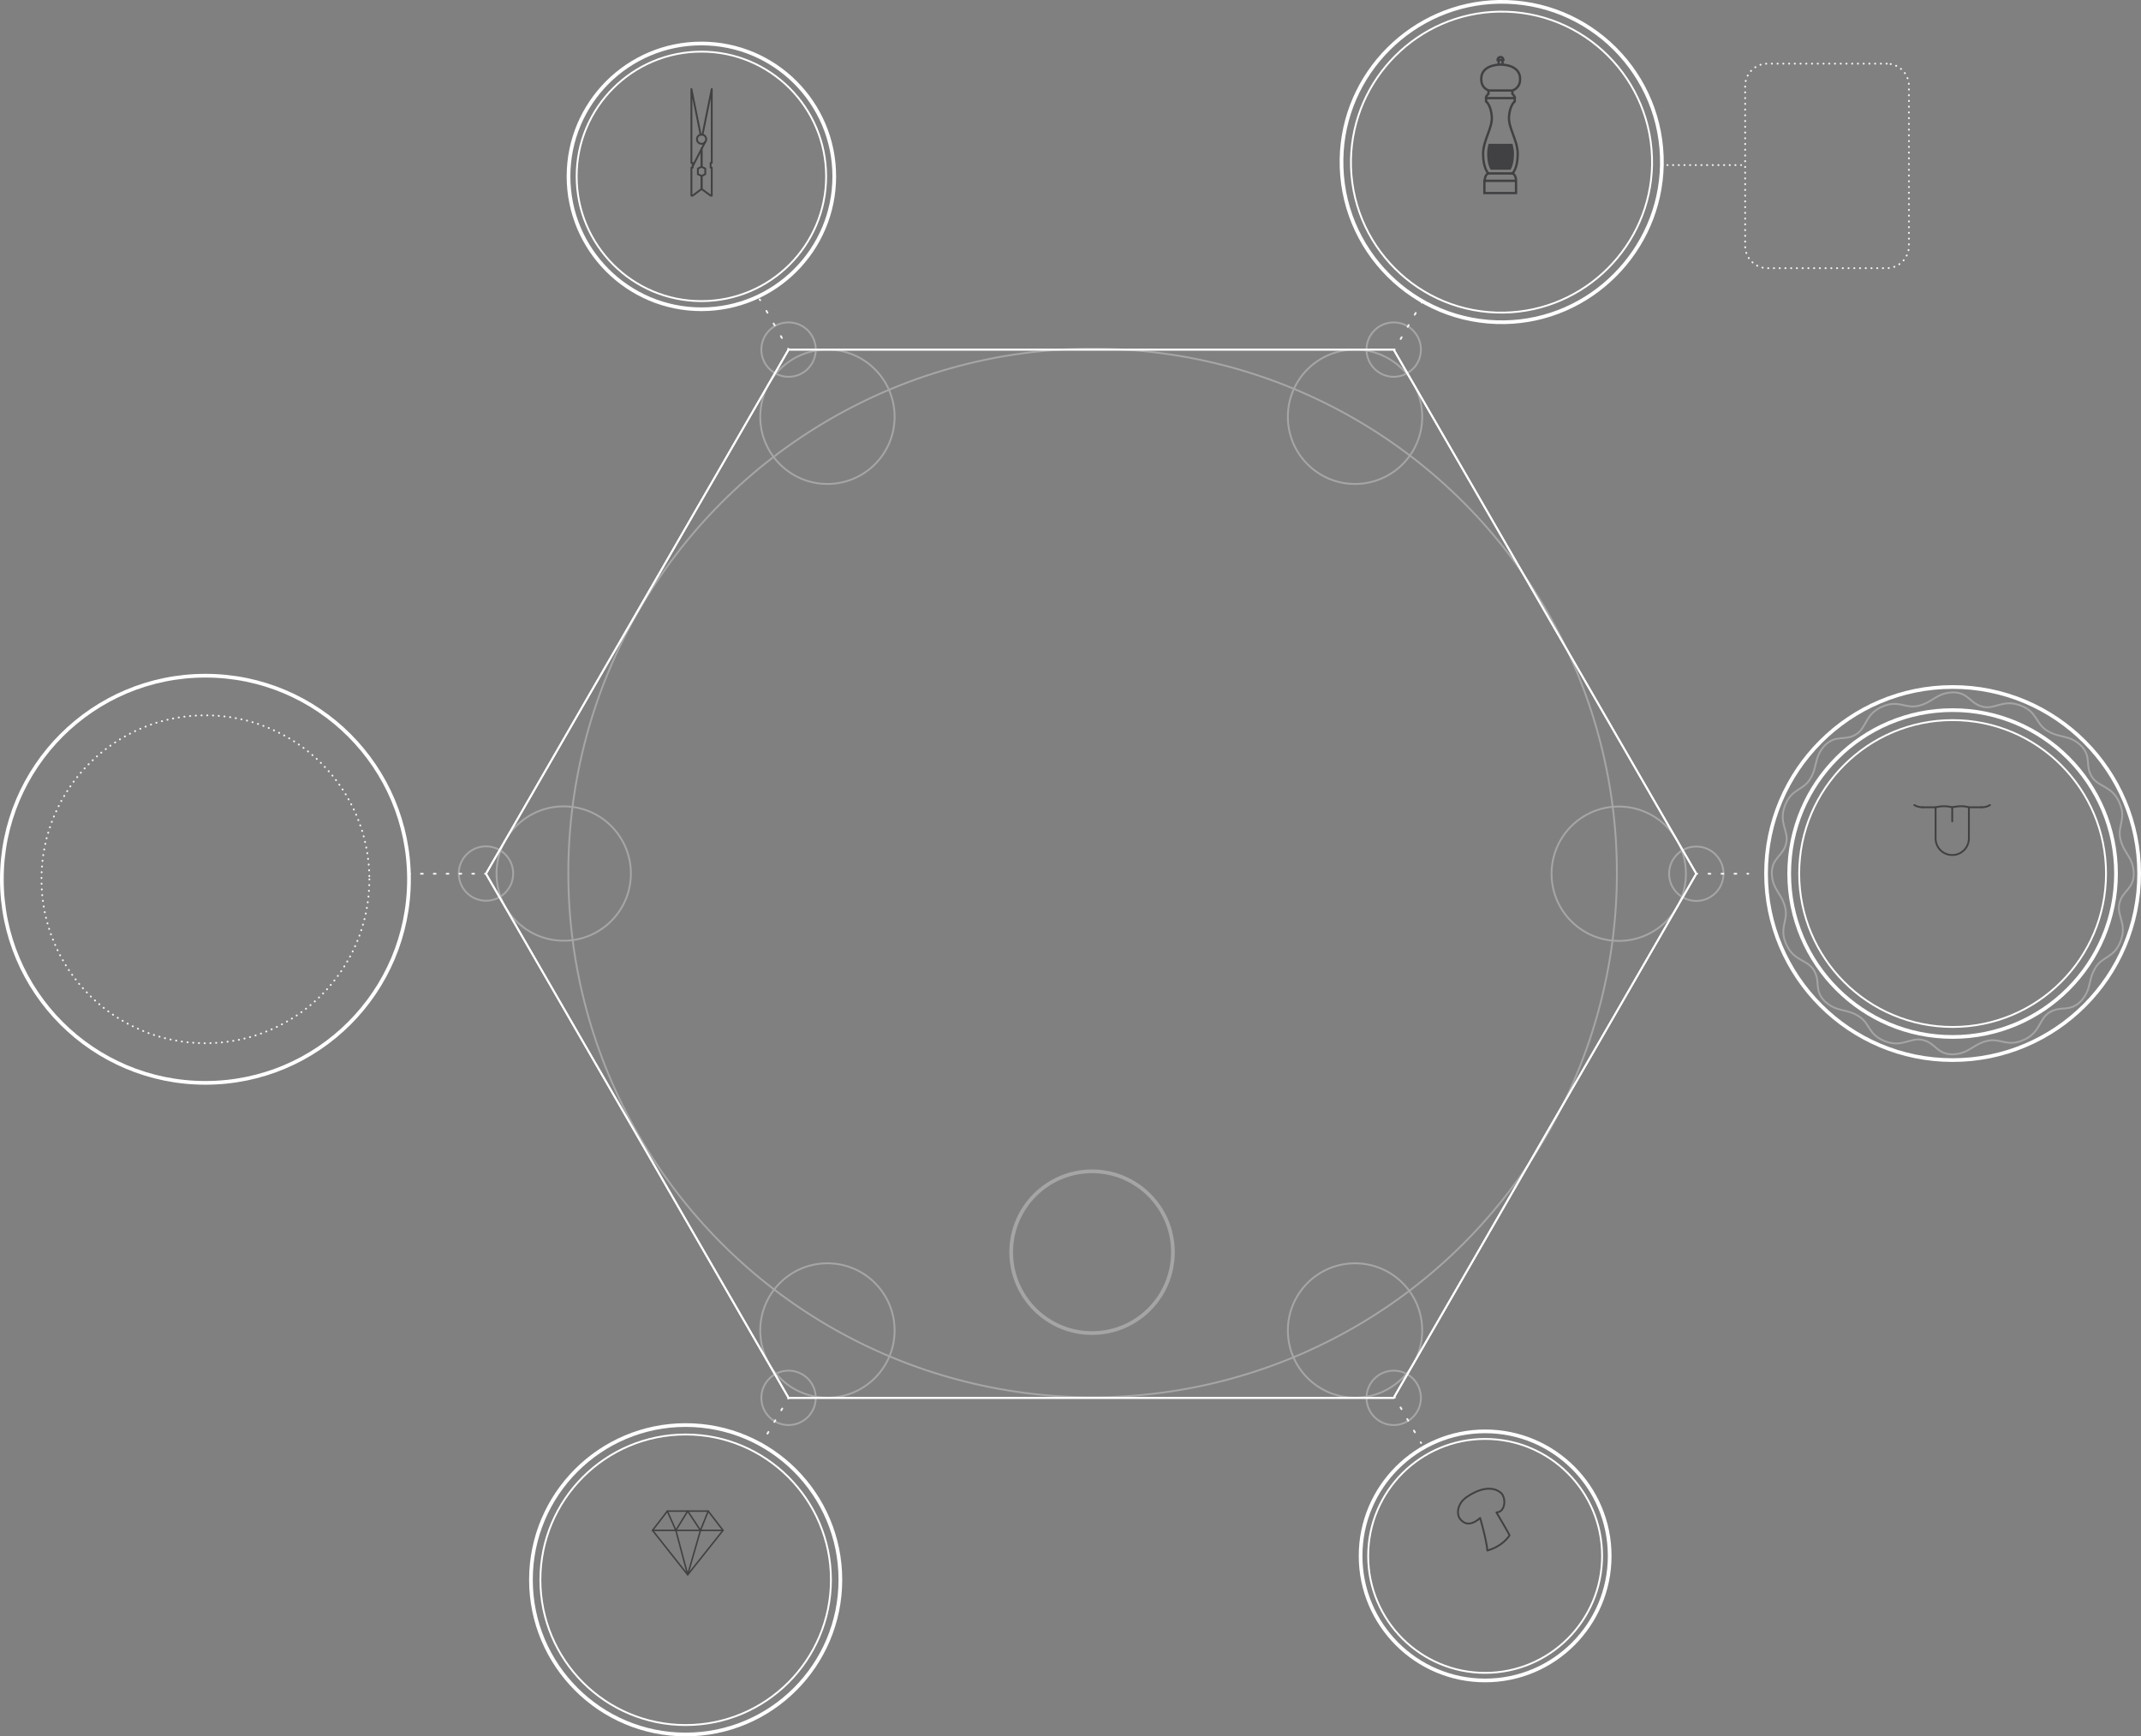 <?xml version="1.0" encoding="utf-8"?>
<!-- Generator: Adobe Illustrator 21.0.2, SVG Export Plug-In . SVG Version: 6.00 Build 0)  -->
<svg version="1.1" id="Layer_1" xmlns="http://www.w3.org/2000/svg" xmlns:xlink="http://www.w3.org/1999/xlink" x="0px" y="0px"
	 viewBox="0 0 1156.9 938.2" style="enable-background:new 0 0 1156.9 938.2;" xml:space="preserve">
<rect x="0" y="0" width="1156.9" height="938.2" fill="#808080" stroke="none"/>
<style type="text/css">
	.st0{fill:none;stroke:#F1F2F2;stroke-linecap:round;stroke-miterlimit:10;}
	.st1{fill:none;stroke:#F1F2F2;stroke-linecap:round;stroke-miterlimit:10;stroke-dasharray:1.121,6.725;}
	.st2{fill:none;stroke:#F1F2F2;stroke-linecap:round;stroke-miterlimit:10;stroke-dasharray:1.002,6.013;}
	.st3{fill:none;stroke:#F1F2F2;stroke-linecap:round;stroke-miterlimit:10;stroke-dasharray:1.048,6.29;}
	.st4{fill:none;stroke:#F1F2F2;stroke-linecap:round;stroke-miterlimit:10;stroke-dasharray:1.033,6.195;}
	.st5{fill:none;}
	.st6{fill:none;stroke:#F1F2F2;stroke-linecap:round;stroke-miterlimit:10;stroke-dasharray:0.991,5.944;}
	.st7{fill:none;stroke:#F1F2F2;stroke-linecap:round;stroke-miterlimit:10;stroke-dasharray:1.083,6.497;}
	.st8{fill:none;stroke:#F1F2F2;stroke-linecap:round;stroke-miterlimit:10;stroke-dasharray:9.875076e-02,2.962;}
	.st9{fill:none;stroke:#F1F2F2;stroke-linecap:round;stroke-miterlimit:10;stroke-dasharray:0.1,3;}
	.st10{opacity:0.29;fill:none;stroke:#FFFFFF;stroke-width:2;stroke-miterlimit:10;enable-background:new    ;}
	.st11{fill:none;stroke:#FFFFFF;stroke-width:2;stroke-miterlimit:10;}
	.st12{fill:none;stroke:#FFFFFF;stroke-miterlimit:10;}
	.st13{fill:none;stroke:#FFFFFF;stroke-width:2;stroke-linecap:round;stroke-linejoin:round;stroke-miterlimit:10;}
	.st14{fill:none;stroke:#FFFFFF;stroke-linecap:round;stroke-linejoin:round;stroke-miterlimit:10;}
	.st15{opacity:0.29;fill:none;stroke:#FFFFFF;stroke-miterlimit:10;enable-background:new    ;}
	.st16{fill:none;stroke:#414042;stroke-linecap:round;stroke-linejoin:round;stroke-miterlimit:10;}
	.st17{fill:none;stroke:#414042;stroke-width:0.984;stroke-linecap:round;stroke-linejoin:round;stroke-miterlimit:10;}
	.st18{fill:none;stroke:#414042;stroke-width:1.253;stroke-miterlimit:10;}
	.st19{fill:#414042;}
	.st20{fill:none;stroke:#414042;stroke-width:0.801;stroke-linecap:round;stroke-linejoin:round;stroke-miterlimit:10;}
	.st21{opacity:0.3;}
	.st22{fill:none;stroke:#FFFFFF;stroke-width:0.89;stroke-miterlimit:10;}
	.st23{fill:none;stroke:#FFFFFF;stroke-linejoin:round;stroke-miterlimit:10;}
</style>
<g id="lines">
	<g>
		<g>
			<line class="st0" x1="426.1" y1="188.9" x2="425.9" y2="188.4"/>
			<line class="st1" x1="422.5" y1="182.6" x2="412.5" y2="165.1"/>
			<line class="st0" x1="410.8" y1="162.2" x2="410.5" y2="161.8"/>
		</g>
	</g>
	<g>
		<g>
			<line class="st0" x1="916.6" y1="472.1" x2="917.1" y2="472.1"/>
			<line class="st2" x1="923.2" y1="472.1" x2="941.2" y2="472.1"/>
			<line class="st0" x1="944.2" y1="472.1" x2="944.7" y2="472.1"/>
		</g>
	</g>
	<g>
		<g>
			<line class="st0" x1="426.1" y1="755.3" x2="425.9" y2="755.7"/>
			<line class="st3" x1="422.7" y1="761.1" x2="413.1" y2="777.3"/>
			<line class="st0" x1="411.5" y1="780.1" x2="411.2" y2="780.5"/>
		</g>
	</g>
	<g>
		<g>
			<line class="st0" x1="753.4" y1="754.7" x2="753.7" y2="755.2"/>
			<line class="st4" x1="756.8" y1="760.5" x2="766.1" y2="776.6"/>
			<line class="st0" x1="767.7" y1="779.3" x2="767.9" y2="779.7"/>
		</g>
	</g>
	<g>
		<path class="st5" d="M291.6,675.3"/>
	</g>
	<g>
		<g>
			<line class="st0" x1="262.6" y1="472.1" x2="262.1" y2="472.1"/>
			<line class="st6" x1="256.2" y1="472.1" x2="224.5" y2="472.1"/>
			<line class="st0" x1="221.5" y1="472.1" x2="221" y2="472.1"/>
		</g>
	</g>
	<g>
		<g>
			<line class="st0" x1="768.5" y1="163.1" x2="768.2" y2="163.5"/>
			<line class="st7" x1="765" y1="169.1" x2="755.2" y2="186"/>
			<line class="st0" x1="753.6" y1="188.8" x2="753.3" y2="189.2"/>
		</g>
	</g>
	<g>
		<g>
			<line class="st0" x1="940.8" y1="89.2" x2="940.8" y2="89.2"/>
			<line class="st8" x1="937.8" y1="89.2" x2="899.5" y2="89.2"/>
			<line class="st0" x1="898" y1="89.2" x2="898" y2="89.2"/>
		</g>
	</g>
	<path class="st9" d="M1019.5,34.4H955c-6.6,0-12,5.4-12,12v86.5c0,6.6,5.4,12,12,12h64.5c6.6,0,12-5.4,12-12V46.4
		C1031.5,39.8,1026.1,34.4,1019.5,34.4z"/>
	<circle class="st10" cx="590.1" cy="676.6" r="43.7"/>
</g>
<g id="circles">
	<circle class="st11" cx="111" cy="475.1" r="110"/>
	<circle class="st9" cx="111" cy="475.1" r="88.6"/>
	<circle class="st11" cx="379" cy="95.3" r="71.8"/>
	<circle class="st12" cx="379" cy="95.3" r="67.4"/>
	<circle class="st13" cx="370.5" cy="853.6" r="83.6"/>
	<circle class="st14" cx="370.5" cy="853.6" r="78.5"/>
	<path class="st11" d="M898,89.2c0.9-49.1-39.1-89.1-88.2-88.2c-46.3,0.9-84.1,38.6-84.9,84.9C724,135,764,175,813.1,174.1
		C859.3,173.3,897.1,135.5,898,89.2z"/>
	<path class="st12" d="M892.7,89.1C893.5,43,856,5.4,809.8,6.3c-43.5,0.8-78.9,36.3-79.8,79.8c-0.9,46.1,36.7,83.7,82.8,82.8
		C856.4,168.1,891.9,132.6,892.7,89.1z"/>
	<circle class="st11" cx="802.5" cy="840.7" r="67.3"/>
	<circle class="st12" cx="802.5" cy="840.7" r="63.2"/>
	<circle class="st11" cx="1055.1" cy="472" r="88.3"/>
	<path class="st15" d="M957.4,472c0.4,8.9,5.5,10.7,7.3,18.6c1.6,7.2-3.5,10.6,0.5,19.6c4.1,9.2,11.1,8.1,14.8,13.8
		c4,6.3-0.1,10.9,6.1,17.1c6.6,6,11.5,3.7,18.3,8c6.2,3.9,5,10,14.2,13.5c9.4,3.6,13.6-2.2,20.2-0.7c7.3,1.6,7.6,7.8,16.5,7.8
		c8.9-0.4,10.7-5.5,18.6-7.3c7.2-1.6,10.6,3.5,19.6-0.5c9.2-4.1,8.1-11.1,13.8-14.8c6.3-4,10.9,0.1,17.1-6.1c6-6.6,3.7-11.5,8-18.3
		c3.9-6.2,10-5,13.5-14.2c3.6-9.4-2.2-13.6-0.7-20.2c1.6-7.3,7.8-7.6,7.8-16.5c-0.4-8.9-5.5-10.7-7.3-18.6
		c-1.6-7.2,3.5-10.6-0.5-19.6c-4.1-9.2-11.1-8.1-14.8-13.8c-4-6.3,0.1-10.9-6.1-17.1c-6.6-6-11.5-3.7-18.3-8
		c-6.2-3.9-5-10-14.2-13.5c-9.4-3.6-13.6,2.2-20.2,0.7c-7.3-1.6-7.6-7.8-16.5-7.8c-8.9,0.4-10.7,5.5-18.6,7.3
		c-7.2,1.6-10.6-3.5-19.6,0.5c-9.2,4.1-8.1,11.1-13.8,14.8c-6.3,4-10.9-0.1-17.1,6.1c-6,6.6-3.7,11.5-8,18.3
		c-3.9,6.2-10,5-13.5,14.2c-3.6,9.4,2.2,13.6,0.7,20.2C963.5,462.9,957.4,463.2,957.4,472"/>
	<circle class="st12" cx="1055.1" cy="472" r="82.9"/>
	<circle class="st11" cx="1055.1" cy="472" r="100.8"/>
</g>
<g id="illus">
	<g>
		<polyline class="st16" points="378.6,72.8 373.6,48.1 373.6,88 374.3,88 374.3,90.6 373.6,90.6 373.6,105.7 374.3,105.7 
			379.1,102.1 379.1,95.1 377.1,94.1 377.1,91.1 379.1,90.1 379.1,81.4 		"/>
		<polyline class="st16" points="379.6,72.8 384.6,48.1 384.6,88 384,88 384,90.6 384.6,90.6 384.6,105.7 384,105.7 379.1,102.1 
			379.1,95.1 381.1,94.1 381.1,91.1 379.1,90.1 379.1,80.3 		"/>
		<circle class="st16" cx="379.1" cy="75.2" r="2.5"/>
		<line class="st16" x1="381.1" y1="76.6" x2="374.3" y2="89.8"/>
	</g>
	<path class="st17" d="M799.8,820.2c0,0,3.5,12,3.9,17.6c7.8-2.2,11.2-7,12-8.2c-1.2-2.5-3.1-5.5-7.1-12.4c4.9-0.1,5.4-7.8,2.5-10.5
		c-1.9-1.8-8-5.1-18.7,2.3c-4.6,3.2-5.6,8.6-3.6,11.5C789.6,821.6,793.1,826.2,799.8,820.2z"/>
	<g>
		<path class="st18" d="M812.4,32.4c0-0.9-0.7-1.6-1.6-1.6c-0.9,0-1.6,0.7-1.6,1.6h1.6H812.4z"/>
		<line class="st18" x1="809.8" y1="32.6" x2="809.8" y2="34.9"/>
		<path class="st18" d="M802.3,97.7c0-3.4,1.9-4,1.9-4s-2.8-2.8-2.8-10.5c0-7.5,5.2-14.1,4.7-20.3s-3.1-8.1-3.1-8.1V53h9.4h6.1v1.8
			c0,0-2.6,1.9-3.1,8.1s4.7,12.8,4.7,20.3c0,7.8-2.8,10.5-2.8,10.5s1.9,0.6,1.9,4v6.6h-6.9h-10.2v-6.6H802.3z"/>
		<path class="st18" d="M818.6,53c0-1.1-1.4-2.3-1.4-2.3l0,0v-1.8h-4.8h-8.1v1.8l0,0c0,0-1.4,1.1-1.4,2.3"/>
		<path class="st18" d="M817.3,48.9c1.7-0.7,4.1-2.2,4.1-6.1c0.1-7.1-7.9-7.9-10.5-7.9s-10.6,0.8-10.5,7.9c0,3.9,2.4,5.5,4.1,6.1"/>
		<polyline class="st18" points="817.5,93.7 812.5,93.7 804.2,93.7 		"/>
		<line class="st18" x1="811.9" y1="32.6" x2="811.9" y2="34.9"/>
		<line class="st18" x1="819.4" y1="97.7" x2="802.3" y2="97.7"/>
		<path class="st19" d="M805.5,91.7h10.7c0.6-0.9,1.9-3.5,1.9-8.7c0-1.6-0.3-3.3-0.8-5.3h-12.9c-0.6,2-0.8,3.7-0.8,5.3
			C803.6,88.2,804.9,90.8,805.5,91.7z"/>
	</g>
	<g>
		<path class="st17" d="M1045.9,436.2V453c0,5,4,9,9,9l0,0c5,0,9-4,9-9v-16.8"/>
		<path class="st17" d="M1070.8,436.2L1070.8,436.2c1.6,0,3.2-0.4,4.5-1.2"/>
		<path class="st17" d="M1038.9,436.2L1038.9,436.2c-1.6,0-3.2-0.4-4.5-1.2"/>
		<path class="st17" d="M1038.9,436.2c0,0,2.3,0,7,0c5-1.3,8.9,0,8.9,0s5.2-1.3,9.1,0c3.8,0,6.9,0,6.9,0"/>
		<line class="st17" x1="1054.9" y1="443.8" x2="1054.9" y2="436.2"/>
	</g>
	<g>
		<polygon class="st20" points="382.7,816.5 360.6,816.5 352.6,826.9 390.7,826.9 		"/>
		<polyline class="st20" points="360.6,816.5 365.2,826.9 371.6,850.9 378.5,826.9 382.7,816.5 		"/>
		<polyline class="st20" points="378.5,826.9 371.6,816.5 365.2,826.9 		"/>
		<polyline class="st20" points="390.7,826.9 371.6,850.9 352.6,826.9 		"/>
	</g>
</g>
<g id="base_details" class="st21">
	<circle class="st12" cx="447.1" cy="718.9" r="36.3"/>
	<circle class="st12" cx="426.1" cy="755.3" r="14.7"/>
	<circle class="st12" cx="262.6" cy="472" r="14.7"/>
	<circle class="st12" cx="426.1" cy="188.9" r="14.7"/>
	<circle class="st12" cx="753.1" cy="188.9" r="14.7"/>
	<circle class="st12" cx="916.6" cy="472.1" r="14.7"/>
	<circle class="st12" cx="753.1" cy="755.3" r="14.7"/>
	<circle class="st12" cx="447.1" cy="225.2" r="36.3"/>
	<circle class="st12" cx="304.6" cy="472" r="36.3"/>
	<circle class="st12" cx="732.2" cy="225.2" r="36.3"/>
	<ellipse class="st12" cx="590.4" cy="471.7" rx="283.3" ry="283.3"/>
	<circle class="st12" cx="732.2" cy="718.9" r="36.3"/>
	<circle class="st12" cx="874.7" cy="472.1" r="36.3"/>
	<path class="st22" d="M602.1,1383.7c95.3-89.7,165.9-98.3,229.4-82.8c41.4,10,242.3,109.6,150.8,348.3
		c-102.9,268.3-321.5,327.4-397.8,347.4c-4.1,1-6.3,0.6-9.2,0c-61.3-14.7-274.3-79.6-364.1-352c-80-242.8,65.3-325,123.8-343.6
		c67.3-21.5,171.3-18.8,255,80.8C596,1389,597.9,1387.6,602.1,1383.7z"/>
	<path class="st22" d="M596,1374.7c85.7-102.7,181.2-90.4,245.3-74.8c41.4,10,218.8,118.8,127.3,357.5
		c-103.1,268.8-301.4,319.6-376.5,339.2c-2.4,0.4-5.6,0.7-8.5-0.1c-61-14.5-272.7-80-362.6-352.8c-80-242.8,65.3-325,123.8-343.6
		c68.4-21.8,159.9-28.1,245.6,74.6C592.3,1376.9,594.7,1376.3,596,1374.7z"/>
</g>
<g id="base">
	<polygon class="st12" points="916.6,472.1 753.1,755.3 426.1,755.3 262.6,472.1 426.1,188.9 753.1,188.9 	"/>
	<polygon class="st23" points="916.6,472.1 753.1,755.3 426.1,755.3 262.6,472.1 426.1,188.9 753.1,188.9 	"/>
	<path class="st22" d="M594.1,1381.4c85.4-100.9,182-90.4,245.9-74.9c41.4,10,217.2,93.6,137.2,336.4
		c-86.2,261.6-348.9,339.6-383.5,348.8c-2.5,0.7-5.4,0.6-8.4-0.2c-37.9-10.2-297.1-89.1-382.6-348.5
		c-80-242.8,95.8-326.4,137.2-336.4c63.9-15.5,160.5-26,246,75.1C589.9,1386.2,591.6,1383.6,594.1,1381.4z"/>
</g>
</svg>
